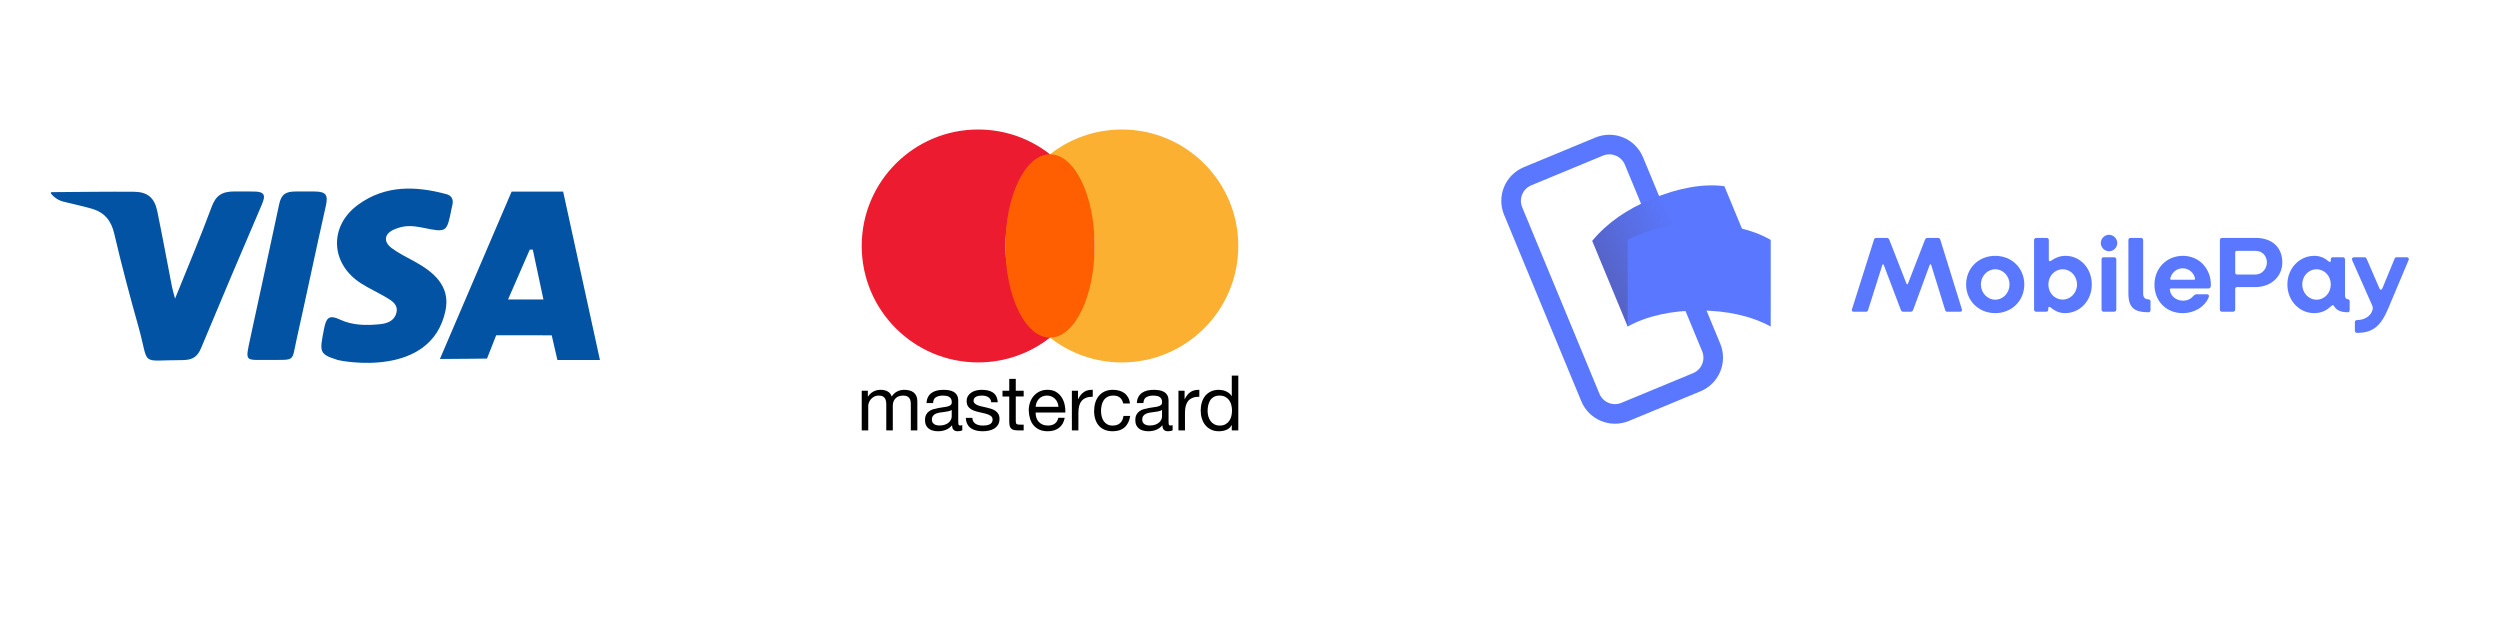 <svg xmlns="http://www.w3.org/2000/svg" xmlns:xlink="http://www.w3.org/1999/xlink" id="Layer_1" x="0px" y="0px" width="400px" height="100px" viewBox="0 0 400 100" xml:space="preserve"><path fill="#FFFFFF" d="M104.194,78H4.806C2.704,78,1,76.296,1,74.194V13.806C1,11.704,2.704,10,4.806,10h99.388  c2.102,0,3.806,1.704,3.806,3.806v60.388C108,76.296,106.296,78,104.194,78z"></path><path fill="#FFFFFF" d="M217.694,78h-99.388c-2.102,0-3.806-1.704-3.806-3.806V13.806c0-2.102,1.704-3.806,3.806-3.806h99.388  c2.102,0,3.806,1.704,3.806,3.806v60.388C221.5,76.296,219.796,78,217.694,78z"></path><path fill="#FFFFFF" d="M392.194,78H232.806c-2.102,0-3.806-1.704-3.806-3.806V13.806c0-2.102,1.704-3.806,3.806-3.806h159.388  c2.102,0,3.806,1.704,3.806,3.806v60.388C396,76.296,394.296,78,392.194,78z"></path><g>			<path fill="none" stroke="#5A78FF" stroke-width="3.137" stroke-linecap="round" stroke-linejoin="round" stroke-miterlimit="10" d="   M271.486,61.155l-11.464,4.748c-2.173,0.9-4.663-0.132-5.563-2.304l-12.358-29.835c-0.9-2.173,0.132-4.663,2.304-5.563   l11.464-4.748c2.173-0.9,4.663,0.132,5.563,2.304l12.358,29.835C274.691,57.764,273.659,60.255,271.486,61.155z"></path>	<g opacity="0.7">		<g>							<image width="8.922" height="15.744" transform="matrix(1 0 0 1 265.965 39.597)"></image>		</g>	</g>	<g opacity="0.7">		<g>							<image width="8.22" height="14.048" transform="matrix(1 0 0 1 260.329 25.989)"></image>		</g>	</g>	<path fill="#5A78FF" d="M270.026,45.502c-4.026,1.667-7.388,3.971-9.589,6.743l-5.675-13.705c2.408-2.897,5.563-5.076,9.589-6.743   s8.093-2.477,11.549-2.007l5.675,13.705C277.987,43.119,274.052,43.835,270.026,45.502z"></path>	<g opacity="0.4">		<linearGradient id="SVGID_1_" gradientUnits="userSpaceOnUse" x1="257.923" y1="45.293" x2="270.497" y2="38.848">			<stop offset="0" style="stop-color:#504678"></stop>			<stop offset="0.969" style="stop-color:#504678;stop-opacity:0"></stop>		</linearGradient>		<path fill="url(#SVGID_1_)" d="M270.026,45.502c-4.026,1.667-7.388,3.971-9.589,6.743l-5.675-13.705    c2.408-2.897,5.563-5.076,9.589-6.743s8.093-2.477,11.549-2.007l5.675,13.705C277.987,43.119,274.052,43.835,270.026,45.502z"></path>		<image opacity="0.7" width="28" height="24" transform="matrix(1 0 0 1 254 29)">		</image>	</g>	<path fill="#5A78FF" d="M271.875,49.68c-4.358-0.001-8.345,0.842-11.439,2.561l0.002-13.858c3.333-1.756,7.082-2.562,11.439-2.561   c4.358,0.001,8.425,0.808,11.439,2.564l-0.002,13.858C280.141,50.525,276.232,49.681,271.875,49.68z"></path></g><g>	<path fill="#5A78FF" d="M296.314,49.493l3.525-11.147c0.052-0.157,0.173-0.278,0.329-0.278h1.771c0.157,0,0.278,0.139,0.348,0.278   l2.744,7.032c0.052,0.139,0.19,0.157,0.243,0l2.726-7.032c0.07-0.139,0.191-0.278,0.348-0.278h1.771   c0.156,0,0.278,0.121,0.329,0.278l3.456,11.147c0.069,0.226-0.052,0.382-0.26,0.382h-2.101c-0.173,0-0.278-0.104-0.312-0.243   l-2.24-7.24c-0.035-0.139-0.191-0.139-0.243,0l-2.639,7.188c-0.087,0.209-0.208,0.295-0.382,0.295h-1.233   c-0.191,0-0.295-0.104-0.365-0.295l-2.726-7.188c-0.052-0.139-0.191-0.139-0.226,0l-2.292,7.24   c-0.052,0.174-0.173,0.243-0.33,0.243h-1.979C296.366,49.875,296.227,49.736,296.314,49.493z"></path>	<path fill="#5A78FF" d="M314.579,45.517c0-2.587,1.979-4.584,4.654-4.584c2.691,0,4.653,1.997,4.653,4.584   c0,2.57-1.962,4.584-4.653,4.584C316.559,50.101,314.579,48.087,314.579,45.517z M321.525,45.517c0-1.355-1.025-2.431-2.292-2.431   c-1.25,0-2.292,1.076-2.292,2.431c0,1.337,1.042,2.431,2.292,2.431C320.5,47.948,321.525,46.854,321.525,45.517z"></path>	<path fill="#5A78FF" d="M328.053,49.163c-0.173-0.139-0.33-0.087-0.33,0.157v0.226c0,0.173-0.138,0.33-0.312,0.33h-1.632   c-0.173,0-0.329-0.157-0.329-0.33V38.398c0-0.173,0.156-0.33,0.329-0.33h1.719c0.174,0,0.313,0.157,0.313,0.33v3.177   c0,0.226,0.156,0.295,0.399,0.122c0.521-0.382,1.285-0.764,2.275-0.764c2.379,0,4.202,2.014,4.202,4.584   c0,2.57-1.858,4.584-4.272,4.584C329.39,50.101,328.696,49.684,328.053,49.163z M332.324,45.517c0-1.355-1.025-2.431-2.309-2.431   c-1.25,0-2.275,1.059-2.275,2.431c0,1.355,1.007,2.414,2.275,2.414C331.3,47.93,332.324,46.854,332.324,45.517z"></path>	<path fill="#5A78FF" d="M336.126,38.884c0-0.711,0.608-1.319,1.32-1.319c0.711,0,1.319,0.608,1.319,1.319   c0,0.712-0.608,1.32-1.319,1.32C336.734,40.204,336.126,39.596,336.126,38.884z M336.248,49.545v-8.057   c0-0.173,0.139-0.33,0.312-0.33h1.719c0.173,0,0.33,0.157,0.33,0.33v8.057c0,0.173-0.156,0.33-0.33,0.33h-1.719   C336.387,49.875,336.248,49.718,336.248,49.545z"></path>	<path fill="#5A78FF" d="M340.543,46.923v-8.526c0-0.173,0.139-0.33,0.312-0.33h1.719c0.173,0,0.33,0.157,0.33,0.33v8.578   c0,0.556,0.243,0.92,0.851,0.92c0.173,0,0.329,0.139,0.329,0.33v1.424c0,0.173-0.156,0.312-0.329,0.312   C341.463,49.962,340.543,49.215,340.543,46.923z"></path>	<path fill="#5A78FF" d="M344.714,45.551c0-2.639,1.945-4.619,4.549-4.619c2.587,0,4.48,2.014,4.48,4.654   c0,0.312-0.087,0.573-0.4,0.573h-5.972c-0.156,0-0.209,0.087-0.191,0.226c0.121,0.99,0.989,1.719,2.118,1.719   c0.747,0,1.285-0.33,1.649-0.747c0.191-0.208,0.348-0.278,0.556-0.278h1.598c0.278,0,0.399,0.191,0.295,0.469   c-0.573,1.476-2.205,2.553-4.167,2.553C346.589,50.101,344.714,48.173,344.714,45.551z M351.051,44.753   c0.121,0,0.173-0.052,0.157-0.191c-0.174-0.92-0.99-1.632-1.98-1.632c-0.955,0-1.754,0.677-1.979,1.58   c-0.035,0.121-0.018,0.243,0.139,0.243H351.051z"></path>	<path fill="#5A78FF" d="M355.183,49.545V38.398c0-0.173,0.139-0.33,0.312-0.33h5.47c2.5,0,4.202,1.459,4.202,3.907   c0,2.396-1.928,3.959-4.324,3.959h-2.899c-0.209,0-0.313,0.121-0.313,0.33v3.282c0,0.173-0.156,0.33-0.33,0.33h-1.806   C355.322,49.875,355.183,49.718,355.183,49.545z M360.844,43.92c1.198,0,1.858-1.025,1.858-1.928c0-0.955-0.642-1.858-1.858-1.858   h-2.917c-0.209,0-0.295,0.104-0.295,0.313v3.16c0,0.209,0.087,0.313,0.295,0.313H360.844z"></path>	<path fill="#5A78FF" d="M365.981,45.517c0-2.639,1.979-4.584,4.306-4.584c0.99,0,1.685,0.382,2.309,0.886   c0.156,0.139,0.33,0.121,0.33-0.087v-0.26c0-0.174,0.139-0.313,0.312-0.313h1.632c0.173,0,0.33,0.157,0.33,0.33v5.747   c0,0.434,0.156,0.625,0.451,0.642c0.156,0.018,0.295,0.121,0.295,0.278v1.51c0,0.157-0.121,0.295-0.295,0.295   c-1.146,0-1.823-0.33-2.205-0.989c-0.104-0.174-0.226-0.209-0.399-0.035c-0.695,0.642-1.493,1.163-2.796,1.163   C367.926,50.101,365.981,48.139,365.981,45.517z M372.926,45.517c0-1.371-1.007-2.431-2.275-2.431   c-1.285,0-2.292,1.076-2.292,2.431c0,1.337,1.007,2.431,2.292,2.431C371.919,47.948,372.926,46.871,372.926,45.517z"></path>	<path fill="#5A78FF" d="M376.78,52.931v-1.407c0-0.173,0.157-0.312,0.33-0.312c1.146,0,2.257-0.608,2.5-1.667   c0.069-0.26,0.035-0.451-0.07-0.695l-3.195-7.223c-0.104-0.278,0.07-0.469,0.278-0.469h1.719c0.174,0,0.278,0.139,0.348,0.313   l1.997,4.619c0.139,0.365,0.365,0.347,0.52-0.018l1.91-4.636c0.07-0.173,0.157-0.278,0.33-0.278h1.649   c0.226,0,0.382,0.209,0.295,0.417l-3.282,7.796c-1.198,2.83-2.466,3.889-5.001,3.889C376.937,53.261,376.78,53.104,376.78,52.931z"></path></g><g>	<path fill="#0353A4" d="M8.16,30.963c-0.07-0.089-0.007-0.219,0.106-0.22c3.947-0.029,9.313-0.099,13.19-0.061   c2.158,0.021,3.262,0.959,3.706,3.107c0.835,4.033,1.572,8.085,2.359,12.128c0.094,0.485,0.25,0.958,0.49,1.86   c2.066-5.136,4.06-9.827,5.822-14.602c0.701-1.899,1.634-2.545,3.745-2.545c1.015,0,2.009,0.012,2.974,0.012   c1.84,0,1.977,0.61,1.338,2.097c-3.282,7.643-6.535,15.3-9.728,22.98c-0.597,1.435-1.446,1.896-3.004,1.896   c-6.995,0-5.17,1.156-7.028-5.428c-1.386-4.91-2.692-9.846-3.853-14.812c-0.49-2.093-1.562-3.391-3.588-3.984   c-1.309-0.383-3.024-0.752-4.526-1.123c-0.792-0.196-1.495-0.652-1.997-1.295C8.166,30.97,8.163,30.967,8.16,30.963z"></path>	<path fill="#0353A4" d="M54.031,57.597c-3.045-0.968-2.913-1.259-2.156-5.116c0.329-1.675,0.862-2.13,2.468-1.371   c2.034,0.961,4.238,0.987,6.434,0.765c1.162-0.118,2.283-0.51,2.631-1.752c0.386-1.375-0.702-2-1.675-2.573   c-1.308-0.771-2.702-1.403-3.979-2.219c-4.92-3.147-5.156-9.188-0.416-12.608c4.33-3.124,9.153-2.987,14.07-1.661   c0.853,0.23,1.154,0.81,0.992,1.647c-0.05,0.257-0.119,0.51-0.17,0.767c-0.727,3.651-0.747,3.754-4.417,2.99   c-2.045-0.426-3.18-0.409-4.704,0.228c-1.608,0.672-1.836,1.956-0.449,2.994c1.1,0.823,2.361,1.443,3.578,2.103   c3.164,1.716,5.855,3.999,5.04,7.898C68.992,60.624,54.585,57.773,54.031,57.597z"></path>	<path fill="#0353A4" d="M81.859,30.653c0.56,0,8.178-0.001,8.244,0l5.886,26.945c-0.659,0-6.806,0.003-6.806,0.003l-0.907-3.951   c-1.124,0-7.766-0.012-8.886-0.012l-1.467,3.733c0,0-5.316,0.065-7.538,0.065L81.859,30.653z M85.249,39.941h-0.487l-3.479,7.979   c0.264-0.004,5.4-0.014,5.664-0.007L85.249,39.941z"></path>	<path fill="#0353A4" d="M43.156,57.589c-4.018-0.049-3.968,0.527-3.073-3.647c1.52-7.087,3.082-14.139,4.581-21.257   c0.348-1.654,1.089-2.047,2.679-2.047c1.139,0,1.996,0,2.971,0c1.959,0,2.19,0.666,1.813,2.332   c-1.596,7.07-3.069,14.168-4.653,21.241C46.639,57.939,47.36,57.557,43.156,57.589z"></path></g><g>	<g>		<path fill="#ED1B2F" d="M160.861,39.354c0-5.954,2.793-11.255,7.139-14.667c-3.166-2.485-7.157-3.967-11.494-3.967    c-10.291,0-18.633,8.342-18.633,18.633c0,10.291,8.342,18.633,18.633,18.633c4.337,0,8.328-1.482,11.494-3.967    C163.653,50.609,160.861,45.308,160.861,39.354z"></path>		<path fill="#FCB031" d="M179.494,20.721c-4.337,0-8.328,1.482-11.494,3.967c4.347,3.411,7.139,8.713,7.139,14.667    c0,5.954-2.793,11.255-7.139,14.667c3.166,2.485,7.157,3.967,11.494,3.967c10.291,0,18.633-8.342,18.633-18.633    C198.128,29.063,189.785,20.721,179.494,20.721z"></path>		<ellipse fill="#FF5F00" cx="168" cy="39.354" rx="7.139" ry="14.667"></ellipse>	</g>	<g>		<path d="M138.855,62.518v0.933h0.025c0.475-0.72,1.158-1.08,2.05-1.08c0.393,0,0.749,0.082,1.068,0.246    c0.319,0.164,0.544,0.442,0.675,0.835c0.213-0.344,0.493-0.61,0.841-0.798c0.348-0.188,0.73-0.282,1.148-0.282    c0.319,0,0.608,0.035,0.866,0.104c0.258,0.07,0.479,0.178,0.663,0.325c0.184,0.147,0.327,0.338,0.43,0.571    c0.102,0.233,0.153,0.514,0.153,0.841v4.653h-1.044v-4.162c0-0.196-0.016-0.381-0.049-0.552c-0.033-0.172-0.094-0.321-0.184-0.448    c-0.09-0.127-0.215-0.227-0.374-0.301c-0.16-0.074-0.366-0.11-0.62-0.11c-0.516,0-0.921,0.147-1.215,0.442    c-0.295,0.295-0.442,0.687-0.442,1.179v3.953h-1.044v-4.162c0-0.204-0.018-0.393-0.055-0.565c-0.037-0.172-0.1-0.321-0.19-0.448    c-0.09-0.127-0.211-0.225-0.362-0.295c-0.152-0.069-0.346-0.104-0.583-0.104c-0.303,0-0.563,0.061-0.78,0.184    c-0.217,0.123-0.393,0.27-0.528,0.442c-0.135,0.172-0.233,0.35-0.295,0.534c-0.061,0.184-0.092,0.338-0.092,0.46v3.953h-1.044    v-6.347H138.855z"></path>		<path d="M153.968,68.84c-0.18,0.106-0.43,0.16-0.749,0.16c-0.27,0-0.485-0.076-0.645-0.227c-0.16-0.151-0.239-0.399-0.239-0.743    c-0.287,0.344-0.62,0.591-1.001,0.743C150.954,68.924,150.542,69,150.1,69c-0.287,0-0.559-0.033-0.816-0.098    c-0.258-0.065-0.481-0.168-0.669-0.307c-0.188-0.139-0.338-0.321-0.448-0.546c-0.11-0.225-0.166-0.497-0.166-0.816    c0-0.36,0.061-0.655,0.184-0.884c0.123-0.229,0.284-0.415,0.485-0.559c0.2-0.143,0.43-0.252,0.688-0.325    c0.258-0.074,0.522-0.135,0.792-0.184c0.286-0.057,0.559-0.1,0.816-0.129c0.258-0.029,0.485-0.069,0.681-0.123    c0.196-0.053,0.352-0.131,0.467-0.233c0.115-0.102,0.172-0.252,0.172-0.448c0-0.229-0.043-0.413-0.129-0.553    c-0.086-0.139-0.196-0.246-0.331-0.319c-0.135-0.074-0.287-0.123-0.454-0.147c-0.168-0.025-0.334-0.037-0.497-0.037    c-0.442,0-0.81,0.084-1.105,0.252c-0.295,0.168-0.454,0.485-0.479,0.951h-1.044c0.016-0.393,0.098-0.724,0.246-0.994    c0.147-0.27,0.344-0.489,0.589-0.657c0.246-0.168,0.526-0.289,0.841-0.362c0.315-0.074,0.653-0.11,1.013-0.11    c0.286,0,0.571,0.021,0.853,0.061c0.282,0.041,0.538,0.124,0.767,0.251c0.229,0.127,0.413,0.304,0.552,0.533    c0.139,0.229,0.209,0.527,0.209,0.894v3.259c0,0.245,0.014,0.425,0.043,0.539c0.029,0.114,0.125,0.172,0.289,0.172    c0.09,0,0.196-0.016,0.319-0.049V68.84z M152.273,65.587c-0.131,0.098-0.303,0.169-0.516,0.214    c-0.213,0.045-0.436,0.082-0.669,0.11c-0.233,0.029-0.469,0.061-0.706,0.098c-0.238,0.037-0.45,0.096-0.638,0.177    c-0.188,0.081-0.342,0.197-0.46,0.348c-0.119,0.151-0.178,0.356-0.178,0.617c0,0.171,0.035,0.315,0.104,0.434    c0.069,0.118,0.16,0.214,0.27,0.287c0.111,0.073,0.239,0.126,0.387,0.159c0.147,0.033,0.303,0.049,0.467,0.049    c0.344,0,0.638-0.047,0.884-0.14c0.246-0.094,0.446-0.212,0.602-0.354c0.155-0.143,0.27-0.297,0.344-0.464    c0.074-0.167,0.111-0.324,0.111-0.47V65.587z"></path>		<path d="M155.735,67.447c0.098,0.16,0.227,0.287,0.387,0.381c0.16,0.094,0.34,0.162,0.54,0.203c0.2,0.041,0.407,0.061,0.62,0.061    c0.164,0,0.336-0.012,0.516-0.037c0.18-0.025,0.346-0.069,0.497-0.135c0.151-0.065,0.276-0.162,0.374-0.289    c0.098-0.127,0.147-0.288,0.147-0.485c0-0.27-0.102-0.475-0.307-0.614c-0.205-0.139-0.46-0.252-0.767-0.338    c-0.307-0.086-0.64-0.164-1.001-0.233c-0.36-0.069-0.694-0.168-1.001-0.295c-0.307-0.127-0.563-0.305-0.767-0.534    c-0.205-0.229-0.307-0.548-0.307-0.958c0-0.319,0.072-0.593,0.215-0.823c0.143-0.229,0.327-0.415,0.552-0.559    c0.225-0.143,0.479-0.25,0.761-0.319c0.282-0.069,0.563-0.104,0.841-0.104c0.36,0,0.692,0.031,0.994,0.092    c0.303,0.061,0.571,0.168,0.804,0.319c0.233,0.152,0.419,0.356,0.559,0.614c0.139,0.258,0.221,0.579,0.246,0.964h-1.044    c-0.016-0.204-0.07-0.374-0.16-0.51c-0.09-0.135-0.205-0.243-0.344-0.325c-0.139-0.082-0.293-0.141-0.46-0.178    c-0.168-0.037-0.338-0.055-0.509-0.055c-0.156,0-0.313,0.012-0.473,0.037c-0.16,0.025-0.305,0.068-0.436,0.129    c-0.131,0.061-0.237,0.143-0.319,0.246c-0.082,0.102-0.123,0.235-0.123,0.399c0,0.18,0.063,0.33,0.19,0.448    c0.127,0.119,0.289,0.217,0.485,0.295c0.196,0.078,0.417,0.143,0.663,0.196c0.246,0.053,0.491,0.109,0.737,0.166    c0.262,0.057,0.518,0.127,0.767,0.209c0.25,0.082,0.471,0.19,0.663,0.325c0.192,0.135,0.348,0.305,0.467,0.51    c0.119,0.205,0.178,0.458,0.178,0.761c0,0.385-0.08,0.704-0.239,0.958c-0.16,0.254-0.368,0.458-0.626,0.614    c-0.258,0.156-0.548,0.264-0.872,0.325C157.861,68.969,157.54,69,157.221,69c-0.352,0-0.688-0.037-1.007-0.11    c-0.319-0.074-0.602-0.194-0.847-0.362c-0.246-0.168-0.442-0.389-0.589-0.663c-0.147-0.274-0.229-0.608-0.246-1.001h1.044    C155.584,67.093,155.637,67.287,155.735,67.447z"></path>		<path d="M163.789,62.518v0.921h-1.265v3.941c0,0.123,0.01,0.221,0.031,0.295c0.02,0.074,0.059,0.131,0.117,0.172    c0.057,0.041,0.137,0.067,0.239,0.08c0.102,0.012,0.235,0.018,0.399,0.018h0.479v0.921h-0.798c-0.27,0-0.501-0.018-0.694-0.055    c-0.192-0.037-0.348-0.104-0.467-0.203c-0.119-0.098-0.207-0.237-0.264-0.417c-0.057-0.18-0.086-0.417-0.086-0.712v-4.039h-1.08    v-0.921h1.08v-1.903h1.044v1.903H163.789z"></path>		<path d="M169.436,68.46c-0.475,0.36-1.072,0.54-1.792,0.54c-0.508,0-0.947-0.082-1.32-0.246c-0.373-0.164-0.686-0.393-0.939-0.688    c-0.254-0.295-0.444-0.647-0.571-1.056c-0.127-0.409-0.199-0.855-0.215-1.338c0-0.483,0.074-0.925,0.221-1.326    c0.147-0.401,0.354-0.749,0.62-1.044c0.266-0.295,0.581-0.524,0.945-0.688c0.364-0.164,0.763-0.246,1.197-0.246    c0.565,0,1.033,0.117,1.406,0.35c0.372,0.233,0.671,0.53,0.896,0.89c0.225,0.36,0.381,0.753,0.467,1.179    c0.086,0.426,0.121,0.831,0.104,1.215h-4.751c-0.008,0.278,0.025,0.542,0.098,0.792c0.074,0.25,0.192,0.471,0.356,0.663    c0.164,0.192,0.372,0.346,0.626,0.46c0.254,0.115,0.552,0.172,0.896,0.172c0.442,0,0.804-0.102,1.087-0.307    c0.282-0.204,0.468-0.516,0.559-0.933h1.031C170.218,67.564,169.911,68.1,169.436,68.46z M169.185,64.384    c-0.094-0.221-0.221-0.411-0.381-0.571c-0.16-0.16-0.348-0.286-0.565-0.381c-0.217-0.094-0.456-0.141-0.718-0.141    c-0.27,0-0.514,0.047-0.73,0.141c-0.217,0.094-0.403,0.223-0.559,0.387c-0.156,0.164-0.278,0.354-0.368,0.571    c-0.09,0.217-0.143,0.448-0.16,0.694h3.646C169.334,64.838,169.279,64.605,169.185,64.384z"></path>		<path d="M172.481,62.518v1.338h0.025c0.254-0.516,0.565-0.896,0.933-1.142c0.368-0.246,0.835-0.36,1.4-0.344v1.105    c-0.417,0-0.773,0.057-1.068,0.172c-0.295,0.115-0.532,0.282-0.712,0.503c-0.18,0.221-0.311,0.489-0.393,0.804    c-0.082,0.315-0.123,0.677-0.123,1.087v2.824h-1.044v-6.347H172.481z"></path>		<path d="M179.197,63.623c-0.262-0.221-0.614-0.331-1.056-0.331c-0.377,0-0.692,0.07-0.945,0.209    c-0.254,0.139-0.456,0.323-0.608,0.553c-0.152,0.229-0.26,0.493-0.325,0.792c-0.066,0.299-0.098,0.608-0.098,0.927    c0,0.295,0.035,0.581,0.104,0.859c0.069,0.278,0.178,0.526,0.325,0.743c0.147,0.217,0.34,0.391,0.577,0.522    c0.237,0.131,0.52,0.196,0.847,0.196c0.516,0,0.919-0.135,1.209-0.405c0.29-0.27,0.468-0.651,0.534-1.142h1.068    c-0.115,0.786-0.407,1.392-0.878,1.817C179.481,68.787,178.841,69,178.03,69c-0.483,0-0.911-0.078-1.283-0.233    c-0.373-0.155-0.683-0.376-0.933-0.663c-0.25-0.286-0.438-0.628-0.565-1.025c-0.127-0.397-0.19-0.833-0.19-1.308    c0-0.475,0.061-0.919,0.184-1.332c0.123-0.413,0.309-0.773,0.559-1.08c0.25-0.307,0.563-0.548,0.939-0.724    c0.376-0.176,0.814-0.264,1.314-0.264c0.36,0,0.698,0.043,1.013,0.129c0.315,0.086,0.593,0.219,0.835,0.399    c0.241,0.18,0.44,0.407,0.595,0.681c0.155,0.274,0.254,0.6,0.295,0.976h-1.08C179.63,64.155,179.458,63.844,179.197,63.623z"></path>		<path d="M187.618,68.84c-0.18,0.106-0.43,0.16-0.749,0.16c-0.27,0-0.485-0.076-0.645-0.227c-0.16-0.151-0.239-0.399-0.239-0.743    c-0.287,0.344-0.62,0.591-1.001,0.743c-0.381,0.151-0.792,0.227-1.234,0.227c-0.287,0-0.559-0.033-0.816-0.098    c-0.258-0.065-0.481-0.168-0.669-0.307c-0.188-0.139-0.338-0.321-0.448-0.546c-0.11-0.225-0.166-0.497-0.166-0.816    c0-0.36,0.061-0.655,0.184-0.884c0.123-0.229,0.284-0.415,0.485-0.559c0.2-0.143,0.43-0.252,0.688-0.325    c0.258-0.074,0.522-0.135,0.792-0.184c0.286-0.057,0.559-0.1,0.816-0.129c0.258-0.029,0.485-0.069,0.681-0.123    c0.196-0.053,0.352-0.131,0.467-0.233c0.115-0.102,0.172-0.252,0.172-0.448c0-0.229-0.043-0.413-0.129-0.553    c-0.086-0.139-0.196-0.246-0.331-0.319c-0.135-0.074-0.287-0.123-0.454-0.147c-0.168-0.025-0.334-0.037-0.497-0.037    c-0.442,0-0.81,0.084-1.105,0.252c-0.295,0.168-0.454,0.485-0.479,0.951h-1.044c0.016-0.393,0.098-0.724,0.246-0.994    c0.147-0.27,0.344-0.489,0.589-0.657c0.246-0.168,0.526-0.289,0.841-0.362c0.315-0.074,0.653-0.11,1.013-0.11    c0.286,0,0.571,0.021,0.853,0.061c0.282,0.041,0.538,0.124,0.767,0.251c0.229,0.127,0.413,0.304,0.552,0.533    c0.139,0.229,0.209,0.527,0.209,0.894v3.259c0,0.245,0.014,0.425,0.043,0.539c0.029,0.114,0.125,0.172,0.289,0.172    c0.09,0,0.196-0.016,0.319-0.049V68.84z M185.924,65.587c-0.131,0.098-0.303,0.169-0.516,0.214    c-0.213,0.045-0.436,0.082-0.669,0.11c-0.233,0.029-0.469,0.061-0.706,0.098c-0.238,0.037-0.45,0.096-0.638,0.177    c-0.188,0.081-0.342,0.197-0.46,0.348c-0.119,0.151-0.178,0.356-0.178,0.617c0,0.171,0.035,0.315,0.104,0.434    c0.069,0.118,0.16,0.214,0.27,0.287c0.111,0.073,0.239,0.126,0.387,0.159c0.147,0.033,0.303,0.049,0.467,0.049    c0.344,0,0.638-0.047,0.884-0.14c0.246-0.094,0.446-0.212,0.602-0.354c0.155-0.143,0.27-0.297,0.344-0.464    c0.074-0.167,0.111-0.324,0.111-0.47V65.587z"></path>		<path d="M189.534,62.518v1.338h0.025c0.254-0.516,0.565-0.896,0.933-1.142c0.368-0.246,0.835-0.36,1.4-0.344v1.105    c-0.417,0-0.773,0.057-1.068,0.172c-0.295,0.115-0.532,0.282-0.712,0.503c-0.18,0.221-0.311,0.489-0.393,0.804    c-0.082,0.315-0.123,0.677-0.123,1.087v2.824h-1.044v-6.347H189.534z"></path>		<path d="M197.084,68.865v-0.859h-0.025c-0.172,0.352-0.442,0.606-0.81,0.761c-0.368,0.155-0.773,0.233-1.215,0.233    c-0.491,0-0.919-0.09-1.283-0.27c-0.364-0.18-0.667-0.421-0.909-0.724c-0.242-0.303-0.424-0.655-0.546-1.056    c-0.123-0.401-0.184-0.827-0.184-1.277c0-0.45,0.059-0.876,0.178-1.277c0.119-0.401,0.299-0.751,0.54-1.05    c0.241-0.299,0.544-0.536,0.909-0.712c0.364-0.176,0.788-0.264,1.271-0.264c0.164,0,0.34,0.016,0.528,0.049    c0.188,0.033,0.376,0.088,0.565,0.166c0.188,0.078,0.366,0.18,0.534,0.307c0.168,0.127,0.309,0.284,0.424,0.473h0.025v-3.266    h1.044v8.766H197.084z M193.333,66.612c0.078,0.282,0.196,0.534,0.356,0.755c0.16,0.221,0.364,0.397,0.614,0.528    c0.25,0.131,0.542,0.196,0.878,0.196c0.352,0,0.651-0.069,0.896-0.209c0.246-0.139,0.446-0.321,0.602-0.546    c0.155-0.225,0.268-0.481,0.338-0.767c0.069-0.286,0.104-0.577,0.104-0.872c0-0.311-0.037-0.612-0.11-0.902    c-0.074-0.29-0.19-0.546-0.35-0.767c-0.16-0.221-0.366-0.399-0.62-0.534c-0.254-0.135-0.561-0.203-0.921-0.203    c-0.352,0-0.651,0.07-0.896,0.209c-0.246,0.139-0.442,0.323-0.589,0.553c-0.147,0.229-0.254,0.491-0.319,0.786    c-0.066,0.295-0.098,0.598-0.098,0.909C193.217,66.041,193.255,66.33,193.333,66.612z"></path>	</g></g><g></g><g></g><g></g><g></g><g></g><g></g><g></g><g></g><g></g><g></g><g></g><g></g><g></g><g></g><g></g></svg>